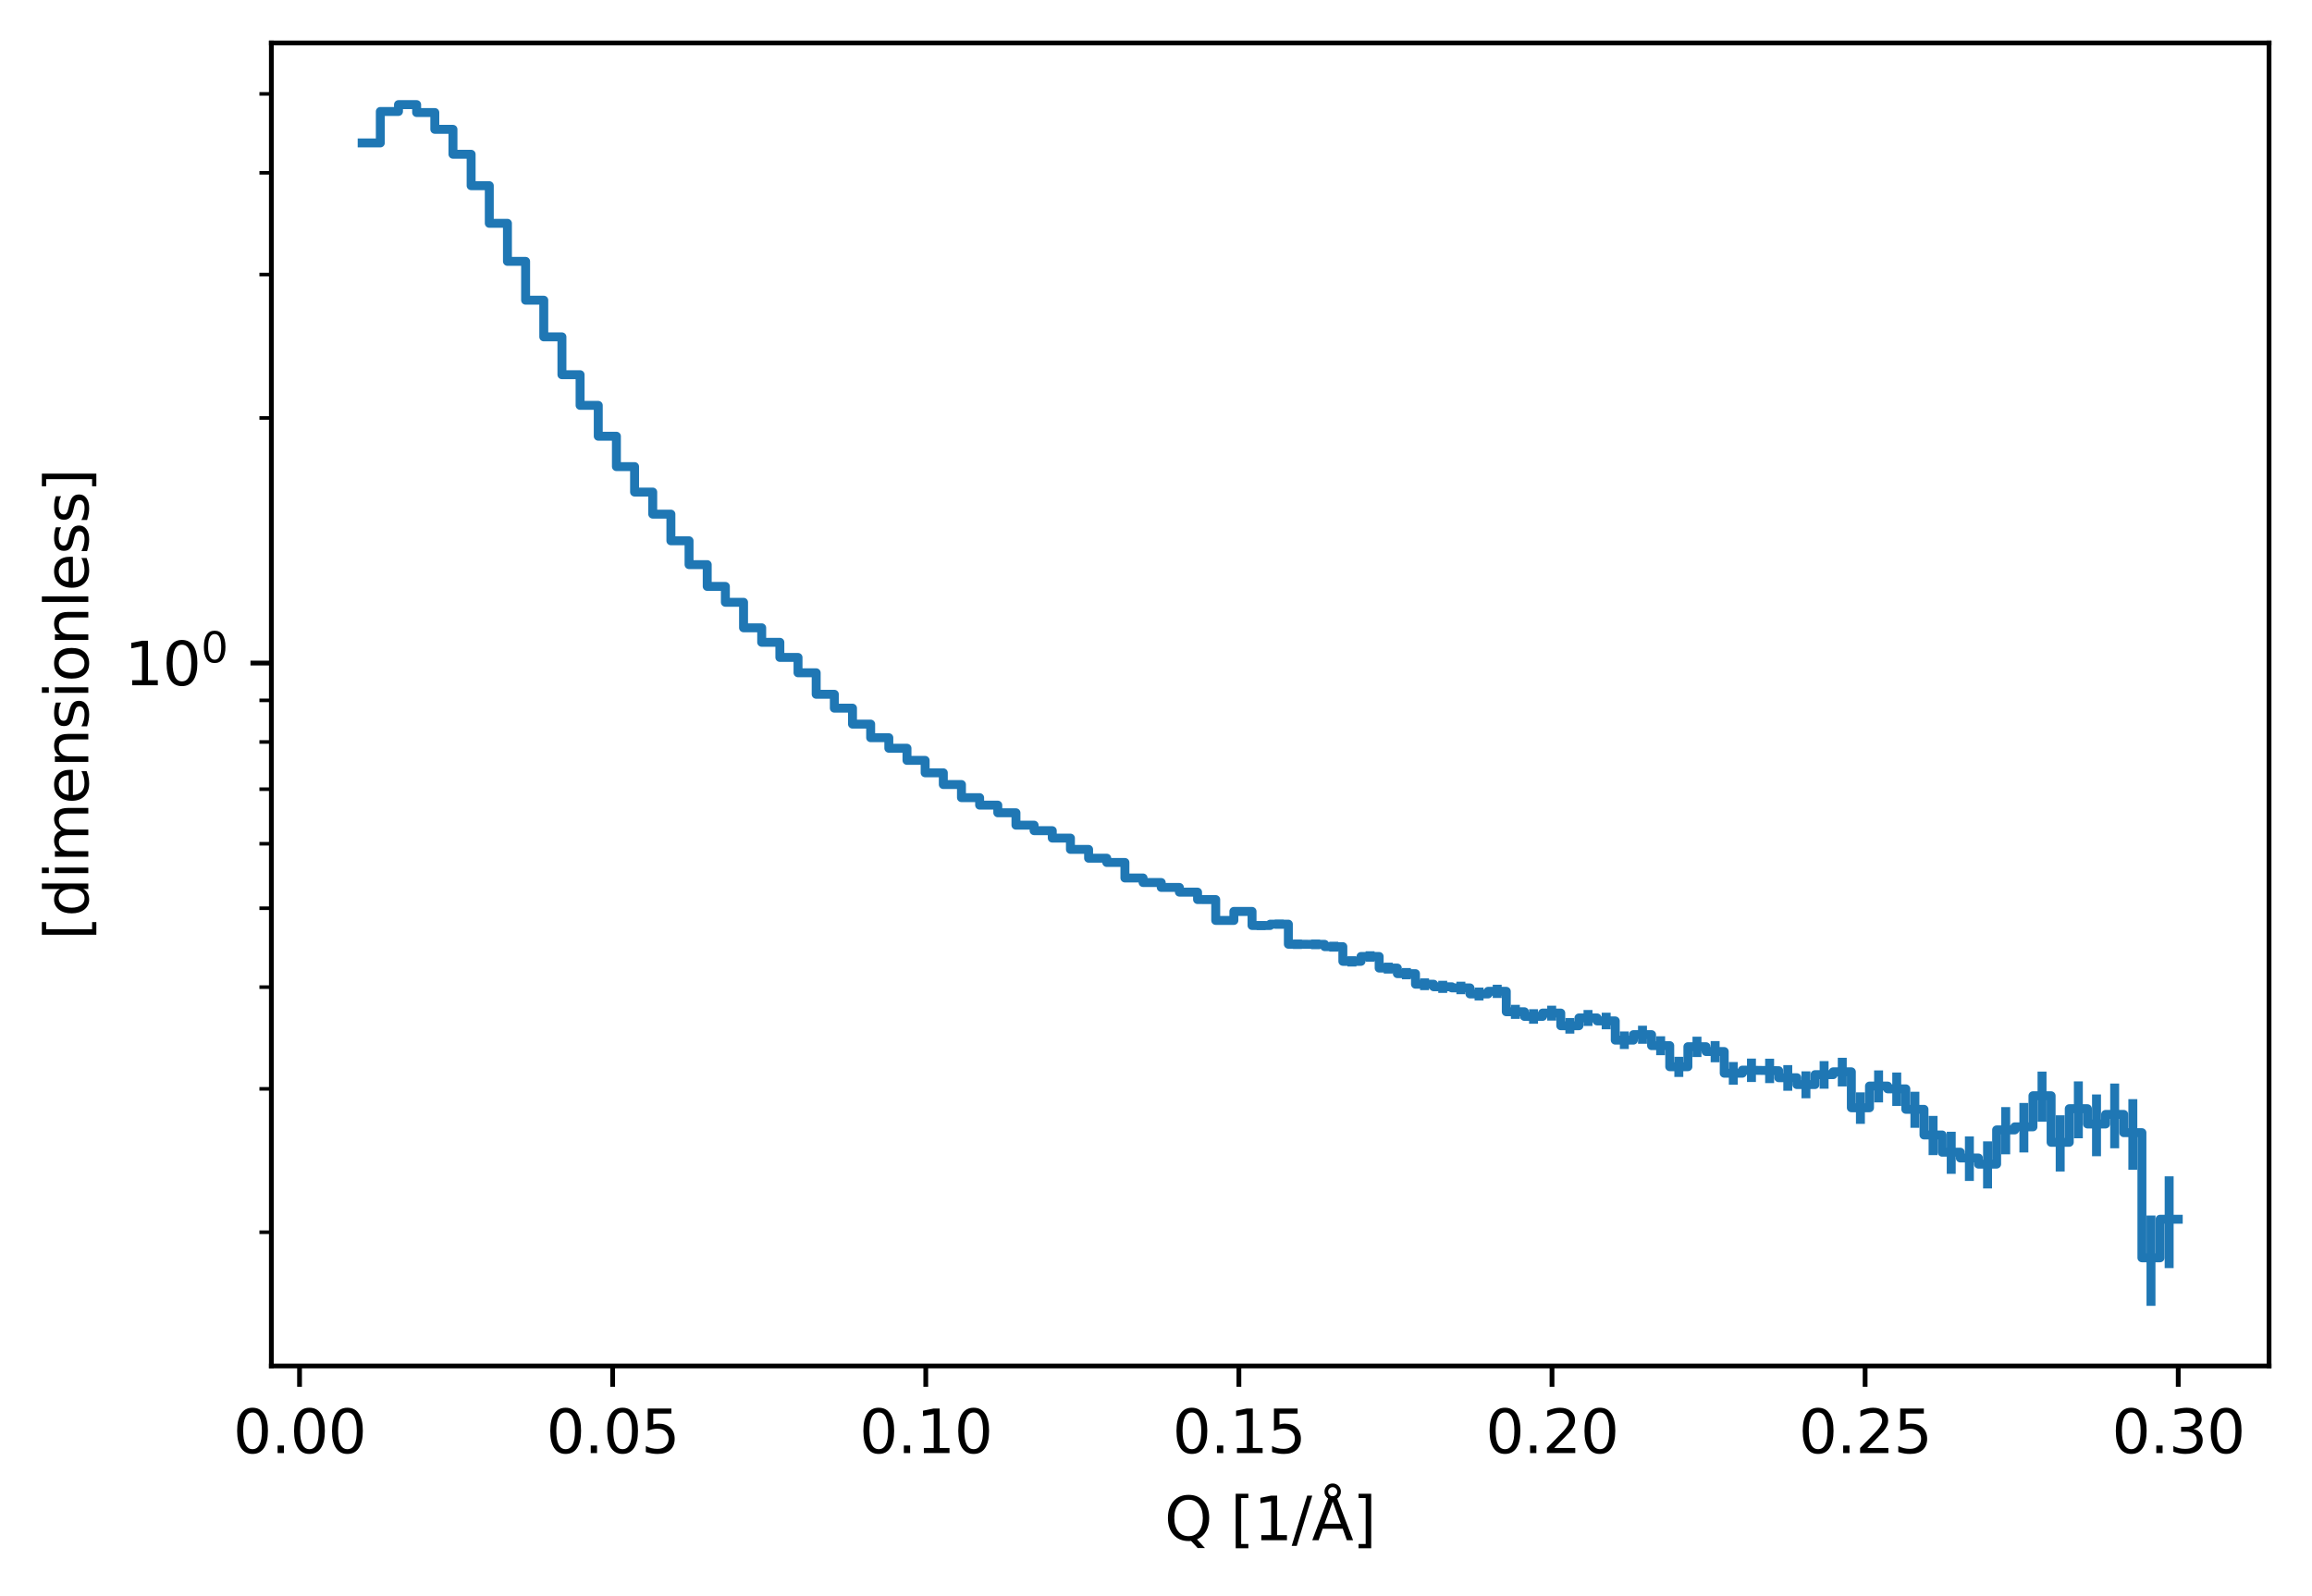 <?xml version="1.0" encoding="utf-8" standalone="no"?>
<!DOCTYPE svg PUBLIC "-//W3C//DTD SVG 1.1//EN"
  "http://www.w3.org/Graphics/SVG/1.1/DTD/svg11.dtd">
<svg xmlns:xlink="http://www.w3.org/1999/xlink" width="387.478pt" height="267.44pt" viewBox="0 0 387.478 267.44" xmlns="http://www.w3.org/2000/svg" version="1.1">
 <defs>
  <style type="text/css">*{stroke-linejoin: round; stroke-linecap: butt}</style>
 </defs>
 <g id="figure_1">
  <g id="patch_1">
   <path d="M 0 267.44 
L 387.478 267.44 
L 387.478 0 
L 0 0 
z
" style="fill: #ffffff"/>
  </g>
  <g id="axes_1">
   <g id="patch_2">
    <path d="M 45.478 228.96 
L 380.278 228.96 
L 380.278 7.2 
L 45.478 7.2 
z
" style="fill: #ffffff"/>
   </g>
   <g id="matplotlib.axis_1">
    <g id="xtick_1">
     <g id="line2d_1">
      <defs>
       <path id="m471ec7ce10" d="M 0 0 
L 0 3.5 
" style="stroke: #000000; stroke-width: 0.8"/>
      </defs>
      <g>
       <use xlink:href="#m471ec7ce10" x="50.201" y="228.96" style="stroke: #000000; stroke-width: 0.8"/>
      </g>
     </g>
     <g id="text_1">
      <!-- 0.00 -->
      <g transform="translate(39.068 243.558) scale(0.1 -0.1)">
       <defs>
        <path id="DejaVuSans-30" d="M 2034 4250 
Q 1547 4250 1301 3770 
Q 1056 3291 1056 2328 
Q 1056 1369 1301 889 
Q 1547 409 2034 409 
Q 2525 409 2770 889 
Q 3016 1369 3016 2328 
Q 3016 3291 2770 3770 
Q 2525 4250 2034 4250 
z
M 2034 4750 
Q 2819 4750 3233 4129 
Q 3647 3509 3647 2328 
Q 3647 1150 3233 529 
Q 2819 -91 2034 -91 
Q 1250 -91 836 529 
Q 422 1150 422 2328 
Q 422 3509 836 4129 
Q 1250 4750 2034 4750 
z
" transform="scale(0.016)"/>
        <path id="DejaVuSans-2e" d="M 684 794 
L 1344 794 
L 1344 0 
L 684 0 
L 684 794 
z
" transform="scale(0.016)"/>
       </defs>
       <use xlink:href="#DejaVuSans-30"/>
       <use xlink:href="#DejaVuSans-2e" x="63.623"/>
       <use xlink:href="#DejaVuSans-30" x="95.41"/>
       <use xlink:href="#DejaVuSans-30" x="159.033"/>
      </g>
     </g>
    </g>
    <g id="xtick_2">
     <g id="line2d_2">
      <g>
       <use xlink:href="#m471ec7ce10" x="102.677" y="228.96" style="stroke: #000000; stroke-width: 0.8"/>
      </g>
     </g>
     <g id="text_2">
      <!-- 0.05 -->
      <g transform="translate(91.545 243.558) scale(0.1 -0.1)">
       <defs>
        <path id="DejaVuSans-35" d="M 691 4666 
L 3169 4666 
L 3169 4134 
L 1269 4134 
L 1269 2991 
Q 1406 3038 1543 3061 
Q 1681 3084 1819 3084 
Q 2600 3084 3056 2656 
Q 3513 2228 3513 1497 
Q 3513 744 3044 326 
Q 2575 -91 1722 -91 
Q 1428 -91 1123 -41 
Q 819 9 494 109 
L 494 744 
Q 775 591 1075 516 
Q 1375 441 1709 441 
Q 2250 441 2565 725 
Q 2881 1009 2881 1497 
Q 2881 1984 2565 2268 
Q 2250 2553 1709 2553 
Q 1456 2553 1204 2497 
Q 953 2441 691 2322 
L 691 4666 
z
" transform="scale(0.016)"/>
       </defs>
       <use xlink:href="#DejaVuSans-30"/>
       <use xlink:href="#DejaVuSans-2e" x="63.623"/>
       <use xlink:href="#DejaVuSans-30" x="95.41"/>
       <use xlink:href="#DejaVuSans-35" x="159.033"/>
      </g>
     </g>
    </g>
    <g id="xtick_3">
     <g id="line2d_3">
      <g>
       <use xlink:href="#m471ec7ce10" x="155.154" y="228.96" style="stroke: #000000; stroke-width: 0.8"/>
      </g>
     </g>
     <g id="text_3">
      <!-- 0.10 -->
      <g transform="translate(144.021 243.558) scale(0.1 -0.1)">
       <defs>
        <path id="DejaVuSans-31" d="M 794 531 
L 1825 531 
L 1825 4091 
L 703 3866 
L 703 4441 
L 1819 4666 
L 2450 4666 
L 2450 531 
L 3481 531 
L 3481 0 
L 794 0 
L 794 531 
z
" transform="scale(0.016)"/>
       </defs>
       <use xlink:href="#DejaVuSans-30"/>
       <use xlink:href="#DejaVuSans-2e" x="63.623"/>
       <use xlink:href="#DejaVuSans-31" x="95.41"/>
       <use xlink:href="#DejaVuSans-30" x="159.033"/>
      </g>
     </g>
    </g>
    <g id="xtick_4">
     <g id="line2d_4">
      <g>
       <use xlink:href="#m471ec7ce10" x="207.63" y="228.96" style="stroke: #000000; stroke-width: 0.8"/>
      </g>
     </g>
     <g id="text_4">
      <!-- 0.15 -->
      <g transform="translate(196.498 243.558) scale(0.1 -0.1)">
       <use xlink:href="#DejaVuSans-30"/>
       <use xlink:href="#DejaVuSans-2e" x="63.623"/>
       <use xlink:href="#DejaVuSans-31" x="95.41"/>
       <use xlink:href="#DejaVuSans-35" x="159.033"/>
      </g>
     </g>
    </g>
    <g id="xtick_5">
     <g id="line2d_5">
      <g>
       <use xlink:href="#m471ec7ce10" x="260.107" y="228.96" style="stroke: #000000; stroke-width: 0.8"/>
      </g>
     </g>
     <g id="text_5">
      <!-- 0.20 -->
      <g transform="translate(248.974 243.558) scale(0.1 -0.1)">
       <defs>
        <path id="DejaVuSans-32" d="M 1228 531 
L 3431 531 
L 3431 0 
L 469 0 
L 469 531 
Q 828 903 1448 1529 
Q 2069 2156 2228 2338 
Q 2531 2678 2651 2914 
Q 2772 3150 2772 3378 
Q 2772 3750 2511 3984 
Q 2250 4219 1831 4219 
Q 1534 4219 1204 4116 
Q 875 4013 500 3803 
L 500 4441 
Q 881 4594 1212 4672 
Q 1544 4750 1819 4750 
Q 2544 4750 2975 4387 
Q 3406 4025 3406 3419 
Q 3406 3131 3298 2873 
Q 3191 2616 2906 2266 
Q 2828 2175 2409 1742 
Q 1991 1309 1228 531 
z
" transform="scale(0.016)"/>
       </defs>
       <use xlink:href="#DejaVuSans-30"/>
       <use xlink:href="#DejaVuSans-2e" x="63.623"/>
       <use xlink:href="#DejaVuSans-32" x="95.41"/>
       <use xlink:href="#DejaVuSans-30" x="159.033"/>
      </g>
     </g>
    </g>
    <g id="xtick_6">
     <g id="line2d_6">
      <g>
       <use xlink:href="#m471ec7ce10" x="312.583" y="228.96" style="stroke: #000000; stroke-width: 0.8"/>
      </g>
     </g>
     <g id="text_6">
      <!-- 0.25 -->
      <g transform="translate(301.451 243.558) scale(0.1 -0.1)">
       <use xlink:href="#DejaVuSans-30"/>
       <use xlink:href="#DejaVuSans-2e" x="63.623"/>
       <use xlink:href="#DejaVuSans-32" x="95.41"/>
       <use xlink:href="#DejaVuSans-35" x="159.033"/>
      </g>
     </g>
    </g>
    <g id="xtick_7">
     <g id="line2d_7">
      <g>
       <use xlink:href="#m471ec7ce10" x="365.06" y="228.96" style="stroke: #000000; stroke-width: 0.8"/>
      </g>
     </g>
     <g id="text_7">
      <!-- 0.30 -->
      <g transform="translate(353.927 243.558) scale(0.1 -0.1)">
       <defs>
        <path id="DejaVuSans-33" d="M 2597 2516 
Q 3050 2419 3304 2112 
Q 3559 1806 3559 1356 
Q 3559 666 3084 287 
Q 2609 -91 1734 -91 
Q 1441 -91 1130 -33 
Q 819 25 488 141 
L 488 750 
Q 750 597 1062 519 
Q 1375 441 1716 441 
Q 2309 441 2620 675 
Q 2931 909 2931 1356 
Q 2931 1769 2642 2001 
Q 2353 2234 1838 2234 
L 1294 2234 
L 1294 2753 
L 1863 2753 
Q 2328 2753 2575 2939 
Q 2822 3125 2822 3475 
Q 2822 3834 2567 4026 
Q 2313 4219 1838 4219 
Q 1578 4219 1281 4162 
Q 984 4106 628 3988 
L 628 4550 
Q 988 4650 1302 4700 
Q 1616 4750 1894 4750 
Q 2613 4750 3031 4423 
Q 3450 4097 3450 3541 
Q 3450 3153 3228 2886 
Q 3006 2619 2597 2516 
z
" transform="scale(0.016)"/>
       </defs>
       <use xlink:href="#DejaVuSans-30"/>
       <use xlink:href="#DejaVuSans-2e" x="63.623"/>
       <use xlink:href="#DejaVuSans-33" x="95.41"/>
       <use xlink:href="#DejaVuSans-30" x="159.033"/>
      </g>
     </g>
    </g>
    <g id="text_8">
     <!-- Q [1/Å] -->
     <g transform="translate(195.166 258.16) scale(0.1 -0.1)">
      <defs>
       <path id="DejaVuSans-51" d="M 2522 4238 
Q 1834 4238 1429 3725 
Q 1025 3213 1025 2328 
Q 1025 1447 1429 934 
Q 1834 422 2522 422 
Q 3209 422 3611 934 
Q 4013 1447 4013 2328 
Q 4013 3213 3611 3725 
Q 3209 4238 2522 4238 
z
M 3406 84 
L 4238 -825 
L 3475 -825 
L 2784 -78 
Q 2681 -84 2626 -87 
Q 2572 -91 2522 -91 
Q 1538 -91 948 567 
Q 359 1225 359 2328 
Q 359 3434 948 4092 
Q 1538 4750 2522 4750 
Q 3503 4750 4090 4092 
Q 4678 3434 4678 2328 
Q 4678 1516 4351 937 
Q 4025 359 3406 84 
z
" transform="scale(0.016)"/>
       <path id="DejaVuSans-20" transform="scale(0.016)"/>
       <path id="DejaVuSans-5b" d="M 550 4863 
L 1875 4863 
L 1875 4416 
L 1125 4416 
L 1125 -397 
L 1875 -397 
L 1875 -844 
L 550 -844 
L 550 4863 
z
" transform="scale(0.016)"/>
       <path id="DejaVuSans-2f" d="M 1625 4666 
L 2156 4666 
L 531 -594 
L 0 -594 
L 1625 4666 
z
" transform="scale(0.016)"/>
       <path id="DejaVuSans-c5" d="M 2663 5081 
Q 2663 5278 2523 5417 
Q 2384 5556 2188 5556 
Q 1988 5556 1852 5420 
Q 1716 5284 1716 5081 
Q 1716 4884 1853 4746 
Q 1991 4609 2188 4609 
Q 2384 4609 2523 4746 
Q 2663 4884 2663 5081 
z
M 2188 4044 
L 1338 1722 
L 3041 1722 
L 2188 4044 
z
M 1716 4366 
Q 1525 4494 1428 4673 
Q 1331 4853 1331 5081 
Q 1331 5441 1579 5691 
Q 1828 5941 2188 5941 
Q 2544 5941 2795 5689 
Q 3047 5438 3047 5081 
Q 3047 4863 2948 4678 
Q 2850 4494 2663 4366 
L 4325 0 
L 3669 0 
L 3244 1197 
L 1141 1197 
L 716 0 
L 50 0 
L 1716 4366 
z
" transform="scale(0.016)"/>
       <path id="DejaVuSans-5d" d="M 1947 4863 
L 1947 -844 
L 622 -844 
L 622 -397 
L 1369 -397 
L 1369 4416 
L 622 4416 
L 622 4863 
L 1947 4863 
z
" transform="scale(0.016)"/>
      </defs>
      <use xlink:href="#DejaVuSans-51"/>
      <use xlink:href="#DejaVuSans-20" x="78.711"/>
      <use xlink:href="#DejaVuSans-5b" x="110.498"/>
      <use xlink:href="#DejaVuSans-31" x="149.512"/>
      <use xlink:href="#DejaVuSans-2f" x="213.135"/>
      <use xlink:href="#DejaVuSans-c5" x="246.826"/>
      <use xlink:href="#DejaVuSans-5d" x="315.234"/>
     </g>
    </g>
   </g>
   <g id="matplotlib.axis_2">
    <g id="ytick_1">
     <g id="line2d_8">
      <defs>
       <path id="me69c967169" d="M 0 0 
L -3.5 0 
" style="stroke: #000000; stroke-width: 0.8"/>
      </defs>
      <g>
       <use xlink:href="#me69c967169" x="45.478" y="111.141" style="stroke: #000000; stroke-width: 0.8"/>
      </g>
     </g>
     <g id="text_9">
      <!-- $\mathdefault{10^{0}}$ -->
      <g transform="translate(20.878 114.94) scale(0.1 -0.1)">
       <use xlink:href="#DejaVuSans-31" transform="translate(0 0.766)"/>
       <use xlink:href="#DejaVuSans-30" transform="translate(63.623 0.766)"/>
       <use xlink:href="#DejaVuSans-30" transform="translate(128.203 39.047) scale(0.7)"/>
      </g>
     </g>
    </g>
    <g id="ytick_2">
     <g id="line2d_9">
      <defs>
       <path id="m7d5a1855bc" d="M 0 0 
L -2 0 
" style="stroke: #000000; stroke-width: 0.6"/>
      </defs>
      <g>
       <use xlink:href="#m7d5a1855bc" x="45.478" y="206.544" style="stroke: #000000; stroke-width: 0.6"/>
      </g>
     </g>
    </g>
    <g id="ytick_3">
     <g id="line2d_10">
      <g>
       <use xlink:href="#m7d5a1855bc" x="45.478" y="182.509" style="stroke: #000000; stroke-width: 0.6"/>
      </g>
     </g>
    </g>
    <g id="ytick_4">
     <g id="line2d_11">
      <g>
       <use xlink:href="#m7d5a1855bc" x="45.478" y="165.456" style="stroke: #000000; stroke-width: 0.6"/>
      </g>
     </g>
    </g>
    <g id="ytick_5">
     <g id="line2d_12">
      <g>
       <use xlink:href="#m7d5a1855bc" x="45.478" y="152.229" style="stroke: #000000; stroke-width: 0.6"/>
      </g>
     </g>
    </g>
    <g id="ytick_6">
     <g id="line2d_13">
      <g>
       <use xlink:href="#m7d5a1855bc" x="45.478" y="141.421" style="stroke: #000000; stroke-width: 0.6"/>
      </g>
     </g>
    </g>
    <g id="ytick_7">
     <g id="line2d_14">
      <g>
       <use xlink:href="#m7d5a1855bc" x="45.478" y="132.284" style="stroke: #000000; stroke-width: 0.6"/>
      </g>
     </g>
    </g>
    <g id="ytick_8">
     <g id="line2d_15">
      <g>
       <use xlink:href="#m7d5a1855bc" x="45.478" y="124.368" style="stroke: #000000; stroke-width: 0.6"/>
      </g>
     </g>
    </g>
    <g id="ytick_9">
     <g id="line2d_16">
      <g>
       <use xlink:href="#m7d5a1855bc" x="45.478" y="117.386" style="stroke: #000000; stroke-width: 0.6"/>
      </g>
     </g>
    </g>
    <g id="ytick_10">
     <g id="line2d_17">
      <g>
       <use xlink:href="#m7d5a1855bc" x="45.478" y="70.053" style="stroke: #000000; stroke-width: 0.6"/>
      </g>
     </g>
    </g>
    <g id="ytick_11">
     <g id="line2d_18">
      <g>
       <use xlink:href="#m7d5a1855bc" x="45.478" y="46.017" style="stroke: #000000; stroke-width: 0.6"/>
      </g>
     </g>
    </g>
    <g id="ytick_12">
     <g id="line2d_19">
      <g>
       <use xlink:href="#m7d5a1855bc" x="45.478" y="28.964" style="stroke: #000000; stroke-width: 0.6"/>
      </g>
     </g>
    </g>
    <g id="ytick_13">
     <g id="line2d_20">
      <g>
       <use xlink:href="#m7d5a1855bc" x="45.478" y="15.737" style="stroke: #000000; stroke-width: 0.6"/>
      </g>
     </g>
    </g>
    <g id="text_10">
     <!-- [dimensionless] -->
     <g transform="translate(14.798 157.557) rotate(-90) scale(0.1 -0.1)">
      <defs>
       <path id="DejaVuSans-64" d="M 2906 2969 
L 2906 4863 
L 3481 4863 
L 3481 0 
L 2906 0 
L 2906 525 
Q 2725 213 2448 61 
Q 2172 -91 1784 -91 
Q 1150 -91 751 415 
Q 353 922 353 1747 
Q 353 2572 751 3078 
Q 1150 3584 1784 3584 
Q 2172 3584 2448 3432 
Q 2725 3281 2906 2969 
z
M 947 1747 
Q 947 1113 1208 752 
Q 1469 391 1925 391 
Q 2381 391 2643 752 
Q 2906 1113 2906 1747 
Q 2906 2381 2643 2742 
Q 2381 3103 1925 3103 
Q 1469 3103 1208 2742 
Q 947 2381 947 1747 
z
" transform="scale(0.016)"/>
       <path id="DejaVuSans-69" d="M 603 3500 
L 1178 3500 
L 1178 0 
L 603 0 
L 603 3500 
z
M 603 4863 
L 1178 4863 
L 1178 4134 
L 603 4134 
L 603 4863 
z
" transform="scale(0.016)"/>
       <path id="DejaVuSans-6d" d="M 3328 2828 
Q 3544 3216 3844 3400 
Q 4144 3584 4550 3584 
Q 5097 3584 5394 3201 
Q 5691 2819 5691 2113 
L 5691 0 
L 5113 0 
L 5113 2094 
Q 5113 2597 4934 2840 
Q 4756 3084 4391 3084 
Q 3944 3084 3684 2787 
Q 3425 2491 3425 1978 
L 3425 0 
L 2847 0 
L 2847 2094 
Q 2847 2600 2669 2842 
Q 2491 3084 2119 3084 
Q 1678 3084 1418 2786 
Q 1159 2488 1159 1978 
L 1159 0 
L 581 0 
L 581 3500 
L 1159 3500 
L 1159 2956 
Q 1356 3278 1631 3431 
Q 1906 3584 2284 3584 
Q 2666 3584 2933 3390 
Q 3200 3197 3328 2828 
z
" transform="scale(0.016)"/>
       <path id="DejaVuSans-65" d="M 3597 1894 
L 3597 1613 
L 953 1613 
Q 991 1019 1311 708 
Q 1631 397 2203 397 
Q 2534 397 2845 478 
Q 3156 559 3463 722 
L 3463 178 
Q 3153 47 2828 -22 
Q 2503 -91 2169 -91 
Q 1331 -91 842 396 
Q 353 884 353 1716 
Q 353 2575 817 3079 
Q 1281 3584 2069 3584 
Q 2775 3584 3186 3129 
Q 3597 2675 3597 1894 
z
M 3022 2063 
Q 3016 2534 2758 2815 
Q 2500 3097 2075 3097 
Q 1594 3097 1305 2825 
Q 1016 2553 972 2059 
L 3022 2063 
z
" transform="scale(0.016)"/>
       <path id="DejaVuSans-6e" d="M 3513 2113 
L 3513 0 
L 2938 0 
L 2938 2094 
Q 2938 2591 2744 2837 
Q 2550 3084 2163 3084 
Q 1697 3084 1428 2787 
Q 1159 2491 1159 1978 
L 1159 0 
L 581 0 
L 581 3500 
L 1159 3500 
L 1159 2956 
Q 1366 3272 1645 3428 
Q 1925 3584 2291 3584 
Q 2894 3584 3203 3211 
Q 3513 2838 3513 2113 
z
" transform="scale(0.016)"/>
       <path id="DejaVuSans-73" d="M 2834 3397 
L 2834 2853 
Q 2591 2978 2328 3040 
Q 2066 3103 1784 3103 
Q 1356 3103 1142 2972 
Q 928 2841 928 2578 
Q 928 2378 1081 2264 
Q 1234 2150 1697 2047 
L 1894 2003 
Q 2506 1872 2764 1633 
Q 3022 1394 3022 966 
Q 3022 478 2636 193 
Q 2250 -91 1575 -91 
Q 1294 -91 989 -36 
Q 684 19 347 128 
L 347 722 
Q 666 556 975 473 
Q 1284 391 1588 391 
Q 1994 391 2212 530 
Q 2431 669 2431 922 
Q 2431 1156 2273 1281 
Q 2116 1406 1581 1522 
L 1381 1569 
Q 847 1681 609 1914 
Q 372 2147 372 2553 
Q 372 3047 722 3315 
Q 1072 3584 1716 3584 
Q 2034 3584 2315 3537 
Q 2597 3491 2834 3397 
z
" transform="scale(0.016)"/>
       <path id="DejaVuSans-6f" d="M 1959 3097 
Q 1497 3097 1228 2736 
Q 959 2375 959 1747 
Q 959 1119 1226 758 
Q 1494 397 1959 397 
Q 2419 397 2687 759 
Q 2956 1122 2956 1747 
Q 2956 2369 2687 2733 
Q 2419 3097 1959 3097 
z
M 1959 3584 
Q 2709 3584 3137 3096 
Q 3566 2609 3566 1747 
Q 3566 888 3137 398 
Q 2709 -91 1959 -91 
Q 1206 -91 779 398 
Q 353 888 353 1747 
Q 353 2609 779 3096 
Q 1206 3584 1959 3584 
z
" transform="scale(0.016)"/>
       <path id="DejaVuSans-6c" d="M 603 4863 
L 1178 4863 
L 1178 0 
L 603 0 
L 603 4863 
z
" transform="scale(0.016)"/>
      </defs>
      <use xlink:href="#DejaVuSans-5b"/>
      <use xlink:href="#DejaVuSans-64" x="39.014"/>
      <use xlink:href="#DejaVuSans-69" x="102.49"/>
      <use xlink:href="#DejaVuSans-6d" x="130.273"/>
      <use xlink:href="#DejaVuSans-65" x="227.686"/>
      <use xlink:href="#DejaVuSans-6e" x="289.209"/>
      <use xlink:href="#DejaVuSans-73" x="352.588"/>
      <use xlink:href="#DejaVuSans-69" x="404.688"/>
      <use xlink:href="#DejaVuSans-6f" x="432.471"/>
      <use xlink:href="#DejaVuSans-6e" x="493.652"/>
      <use xlink:href="#DejaVuSans-6c" x="557.031"/>
      <use xlink:href="#DejaVuSans-65" x="584.814"/>
      <use xlink:href="#DejaVuSans-73" x="646.338"/>
      <use xlink:href="#DejaVuSans-73" x="698.438"/>
      <use xlink:href="#DejaVuSans-5d" x="750.537"/>
     </g>
    </g>
   </g>
   <g id="patch_3">
    <path d="M 45.478 228.96 
L 45.478 7.2 
" style="fill: none; stroke: #000000; stroke-width: 0.8; stroke-linejoin: miter; stroke-linecap: square"/>
   </g>
   <g id="patch_4">
    <path d="M 380.278 228.96 
L 380.278 7.2 
" style="fill: none; stroke: #000000; stroke-width: 0.8; stroke-linejoin: miter; stroke-linecap: square"/>
   </g>
   <g id="patch_5">
    <path d="M 45.478 228.96 
L 380.278 228.96 
" style="fill: none; stroke: #000000; stroke-width: 0.8; stroke-linejoin: miter; stroke-linecap: square"/>
   </g>
   <g id="patch_6">
    <path d="M 45.478 7.2 
L 380.278 7.2 
" style="fill: none; stroke: #000000; stroke-width: 0.8; stroke-linejoin: miter; stroke-linecap: square"/>
   </g>
   <g id="line2d_21">
    <path d="M 60.696 23.959 
L 63.74 23.959 
L 63.74 18.683 
L 66.784 18.683 
L 66.784 17.534 
L 69.827 17.534 
L 69.827 18.863 
L 72.871 18.863 
L 72.871 21.679 
L 75.914 21.679 
L 75.914 25.857 
L 78.958 25.857 
L 78.958 31.122 
L 82.002 31.122 
L 82.002 37.431 
L 85.045 37.431 
L 85.045 43.809 
L 88.089 43.809 
L 88.089 50.319 
L 91.133 50.319 
L 91.133 56.466 
L 94.176 56.466 
L 94.176 62.806 
L 97.22 62.806 
L 97.22 67.946 
L 100.264 67.946 
L 100.264 73.118 
L 103.307 73.118 
L 103.307 78.211 
L 106.351 78.211 
L 106.351 82.477 
L 109.394 82.477 
L 109.394 86.177 
L 112.438 86.177 
L 112.438 90.644 
L 115.482 90.644 
L 115.482 94.639 
L 118.525 94.639 
L 118.525 98.292 
L 121.569 98.292 
L 121.569 100.952 
L 124.613 100.952 
L 124.613 105.23 
L 127.656 105.23 
L 127.656 107.66 
L 130.7 107.66 
L 130.7 110.195 
L 133.744 110.195 
L 133.744 112.767 
L 136.787 112.767 
L 136.787 116.372 
L 139.831 116.372 
L 139.831 118.697 
L 142.874 118.697 
L 142.874 121.374 
L 145.918 121.374 
L 145.918 123.651 
L 148.962 123.651 
L 148.962 125.418 
L 152.005 125.418 
L 152.005 127.453 
L 155.049 127.453 
L 155.049 129.533 
L 158.093 129.533 
L 158.093 131.501 
L 161.136 131.501 
L 161.136 133.697 
L 164.18 133.697 
L 164.18 134.953 
L 167.224 134.953 
L 167.224 136.235 
L 170.267 136.235 
L 170.267 138.311 
L 173.311 138.311 
L 173.311 139.234 
L 176.354 139.234 
L 176.354 140.477 
L 179.398 140.477 
L 179.398 142.372 
L 182.442 142.372 
L 182.442 143.849 
L 185.485 143.849 
L 185.485 144.564 
L 188.529 144.564 
L 188.529 147.164 
L 191.573 147.164 
L 191.573 147.924 
L 194.616 147.924 
L 194.616 148.749 
L 197.66 148.749 
L 197.66 149.535 
L 200.704 149.535 
L 200.704 150.782 
L 203.747 150.782 
L 203.747 154.281 
L 206.791 154.281 
L 206.791 152.765 
L 209.834 152.765 
L 209.834 155.129 
L 212.878 155.129 
L 212.878 154.901 
L 215.922 154.901 
L 215.922 158.269 
L 222.009 158.286 
L 222.009 158.674 
L 225.053 158.674 
L 225.053 161.138 
L 228.096 161.138 
L 228.096 160.32 
L 231.14 160.32 
L 231.14 162.262 
L 234.184 162.262 
L 234.184 163.197 
L 237.227 163.197 
L 237.227 164.971 
L 240.271 164.971 
L 240.271 165.4 
L 243.314 165.4 
L 243.314 165.587 
L 246.358 165.587 
L 246.358 166.6 
L 249.402 166.6 
L 249.402 166.159 
L 252.445 166.159 
L 252.445 169.588 
L 255.489 169.588 
L 255.489 170.365 
L 258.533 170.365 
L 258.533 169.804 
L 261.576 169.804 
L 261.576 171.929 
L 264.62 171.929 
L 264.62 170.62 
L 267.664 170.62 
L 267.664 171.121 
L 270.707 171.121 
L 270.707 174.341 
L 273.751 174.341 
L 273.751 173.422 
L 276.794 173.422 
L 276.794 175.263 
L 279.838 175.263 
L 279.838 178.798 
L 282.882 178.798 
L 282.882 175.446 
L 285.925 175.446 
L 285.925 176.252 
L 288.969 176.252 
L 288.969 179.887 
L 292.013 179.887 
L 292.013 179.367 
L 298.1 179.465 
L 298.1 180.641 
L 301.144 180.641 
L 301.144 181.789 
L 304.187 181.789 
L 304.187 180.126 
L 307.231 180.126 
L 307.231 179.654 
L 310.274 179.654 
L 310.274 185.679 
L 313.318 185.679 
L 313.318 182.04 
L 316.362 182.04 
L 316.362 182.509 
L 319.405 182.509 
L 319.405 185.94 
L 322.449 185.94 
L 322.449 190.241 
L 325.493 190.241 
L 325.493 193.127 
L 328.536 193.127 
L 328.536 194.099 
L 331.58 194.099 
L 331.58 195.126 
L 334.624 195.126 
L 334.624 189.389 
L 337.667 189.389 
L 337.667 188.876 
L 340.711 188.876 
L 340.711 183.663 
L 343.754 183.663 
L 343.754 191.467 
L 346.798 191.467 
L 346.798 185.835 
L 349.842 185.835 
L 349.842 188.398 
L 352.885 188.398 
L 352.885 186.793 
L 355.929 186.793 
L 355.929 189.853 
L 358.973 189.853 
L 358.973 210.829 
L 362.016 210.829 
L 362.016 204.365 
L 365.06 204.365 
L 365.06 204.365 
" clip-path="url(#p92e62f57ba)" style="fill: none; stroke: #1f77b4; stroke-width: 1.5; stroke-linecap: square"/>
   </g>
   <g id="LineCollection_1">
    <path d="M 62.218 24.348 
L 62.218 23.573 
" clip-path="url(#p92e62f57ba)" style="fill: none; stroke: #1f77b4; stroke-width: 1.5"/>
    <path d="M 65.262 18.98 
L 65.262 18.387 
" clip-path="url(#p92e62f57ba)" style="fill: none; stroke: #1f77b4; stroke-width: 1.5"/>
    <path d="M 68.305 17.789 
L 68.305 17.28 
" clip-path="url(#p92e62f57ba)" style="fill: none; stroke: #1f77b4; stroke-width: 1.5"/>
    <path d="M 71.349 19.095 
L 71.349 18.633 
" clip-path="url(#p92e62f57ba)" style="fill: none; stroke: #1f77b4; stroke-width: 1.5"/>
    <path d="M 74.393 21.897 
L 74.393 21.461 
" clip-path="url(#p92e62f57ba)" style="fill: none; stroke: #1f77b4; stroke-width: 1.5"/>
    <path d="M 77.436 26.068 
L 77.436 25.646 
" clip-path="url(#p92e62f57ba)" style="fill: none; stroke: #1f77b4; stroke-width: 1.5"/>
    <path d="M 80.48 31.331 
L 80.48 30.915 
" clip-path="url(#p92e62f57ba)" style="fill: none; stroke: #1f77b4; stroke-width: 1.5"/>
    <path d="M 83.524 37.64 
L 83.524 37.222 
" clip-path="url(#p92e62f57ba)" style="fill: none; stroke: #1f77b4; stroke-width: 1.5"/>
    <path d="M 86.567 44.021 
L 86.567 43.599 
" clip-path="url(#p92e62f57ba)" style="fill: none; stroke: #1f77b4; stroke-width: 1.5"/>
    <path d="M 89.611 50.533 
L 89.611 50.105 
" clip-path="url(#p92e62f57ba)" style="fill: none; stroke: #1f77b4; stroke-width: 1.5"/>
    <path d="M 92.654 56.685 
L 92.654 56.248 
" clip-path="url(#p92e62f57ba)" style="fill: none; stroke: #1f77b4; stroke-width: 1.5"/>
    <path d="M 95.698 63.031 
L 95.698 62.582 
" clip-path="url(#p92e62f57ba)" style="fill: none; stroke: #1f77b4; stroke-width: 1.5"/>
    <path d="M 98.742 68.175 
L 98.742 67.717 
" clip-path="url(#p92e62f57ba)" style="fill: none; stroke: #1f77b4; stroke-width: 1.5"/>
    <path d="M 101.785 73.354 
L 101.785 72.883 
" clip-path="url(#p92e62f57ba)" style="fill: none; stroke: #1f77b4; stroke-width: 1.5"/>
    <path d="M 104.829 78.455 
L 104.829 77.969 
" clip-path="url(#p92e62f57ba)" style="fill: none; stroke: #1f77b4; stroke-width: 1.5"/>
    <path d="M 107.873 82.728 
L 107.873 82.228 
" clip-path="url(#p92e62f57ba)" style="fill: none; stroke: #1f77b4; stroke-width: 1.5"/>
    <path d="M 110.916 86.434 
L 110.916 85.922 
" clip-path="url(#p92e62f57ba)" style="fill: none; stroke: #1f77b4; stroke-width: 1.5"/>
    <path d="M 113.96 90.91 
L 113.96 90.379 
" clip-path="url(#p92e62f57ba)" style="fill: none; stroke: #1f77b4; stroke-width: 1.5"/>
    <path d="M 117.004 94.914 
L 117.004 94.365 
" clip-path="url(#p92e62f57ba)" style="fill: none; stroke: #1f77b4; stroke-width: 1.5"/>
    <path d="M 120.047 98.576 
L 120.047 98.009 
" clip-path="url(#p92e62f57ba)" style="fill: none; stroke: #1f77b4; stroke-width: 1.5"/>
    <path d="M 123.091 101.243 
L 123.091 100.662 
" clip-path="url(#p92e62f57ba)" style="fill: none; stroke: #1f77b4; stroke-width: 1.5"/>
    <path d="M 126.134 105.534 
L 126.134 104.928 
" clip-path="url(#p92e62f57ba)" style="fill: none; stroke: #1f77b4; stroke-width: 1.5"/>
    <path d="M 129.178 107.971 
L 129.178 107.349 
" clip-path="url(#p92e62f57ba)" style="fill: none; stroke: #1f77b4; stroke-width: 1.5"/>
    <path d="M 132.222 110.516 
L 132.222 109.876 
" clip-path="url(#p92e62f57ba)" style="fill: none; stroke: #1f77b4; stroke-width: 1.5"/>
    <path d="M 135.265 113.098 
L 135.265 112.439 
" clip-path="url(#p92e62f57ba)" style="fill: none; stroke: #1f77b4; stroke-width: 1.5"/>
    <path d="M 138.309 116.716 
L 138.309 116.03 
" clip-path="url(#p92e62f57ba)" style="fill: none; stroke: #1f77b4; stroke-width: 1.5"/>
    <path d="M 141.353 119.052 
L 141.353 118.345 
" clip-path="url(#p92e62f57ba)" style="fill: none; stroke: #1f77b4; stroke-width: 1.5"/>
    <path d="M 144.396 121.741 
L 144.396 121.01 
" clip-path="url(#p92e62f57ba)" style="fill: none; stroke: #1f77b4; stroke-width: 1.5"/>
    <path d="M 147.44 124.03 
L 147.44 123.275 
" clip-path="url(#p92e62f57ba)" style="fill: none; stroke: #1f77b4; stroke-width: 1.5"/>
    <path d="M 150.484 125.808 
L 150.484 125.031 
" clip-path="url(#p92e62f57ba)" style="fill: none; stroke: #1f77b4; stroke-width: 1.5"/>
    <path d="M 153.527 127.855 
L 153.527 127.054 
" clip-path="url(#p92e62f57ba)" style="fill: none; stroke: #1f77b4; stroke-width: 1.5"/>
    <path d="M 156.571 129.948 
L 156.571 129.12 
" clip-path="url(#p92e62f57ba)" style="fill: none; stroke: #1f77b4; stroke-width: 1.5"/>
    <path d="M 159.614 131.93 
L 159.614 131.075 
" clip-path="url(#p92e62f57ba)" style="fill: none; stroke: #1f77b4; stroke-width: 1.5"/>
    <path d="M 162.658 134.142 
L 162.658 133.256 
" clip-path="url(#p92e62f57ba)" style="fill: none; stroke: #1f77b4; stroke-width: 1.5"/>
    <path d="M 165.702 135.41 
L 165.702 134.499 
" clip-path="url(#p92e62f57ba)" style="fill: none; stroke: #1f77b4; stroke-width: 1.5"/>
    <path d="M 168.745 136.706 
L 168.745 135.769 
" clip-path="url(#p92e62f57ba)" style="fill: none; stroke: #1f77b4; stroke-width: 1.5"/>
    <path d="M 171.789 138.798 
L 171.789 137.827 
" clip-path="url(#p92e62f57ba)" style="fill: none; stroke: #1f77b4; stroke-width: 1.5"/>
    <path d="M 174.833 139.735 
L 174.833 138.738 
" clip-path="url(#p92e62f57ba)" style="fill: none; stroke: #1f77b4; stroke-width: 1.5"/>
    <path d="M 177.876 140.992 
L 177.876 139.966 
" clip-path="url(#p92e62f57ba)" style="fill: none; stroke: #1f77b4; stroke-width: 1.5"/>
    <path d="M 180.92 142.907 
L 180.92 141.843 
" clip-path="url(#p92e62f57ba)" style="fill: none; stroke: #1f77b4; stroke-width: 1.5"/>
    <path d="M 183.964 144.401 
L 183.964 143.302 
" clip-path="url(#p92e62f57ba)" style="fill: none; stroke: #1f77b4; stroke-width: 1.5"/>
    <path d="M 187.007 145.13 
L 187.007 144.003 
" clip-path="url(#p92e62f57ba)" style="fill: none; stroke: #1f77b4; stroke-width: 1.5"/>
    <path d="M 190.051 147.755 
L 190.051 146.579 
" clip-path="url(#p92e62f57ba)" style="fill: none; stroke: #1f77b4; stroke-width: 1.5"/>
    <path d="M 193.094 148.532 
L 193.094 147.323 
" clip-path="url(#p92e62f57ba)" style="fill: none; stroke: #1f77b4; stroke-width: 1.5"/>
    <path d="M 196.138 149.374 
L 196.138 148.131 
" clip-path="url(#p92e62f57ba)" style="fill: none; stroke: #1f77b4; stroke-width: 1.5"/>
    <path d="M 199.182 150.177 
L 199.182 148.899 
" clip-path="url(#p92e62f57ba)" style="fill: none; stroke: #1f77b4; stroke-width: 1.5"/>
    <path d="M 202.225 151.445 
L 202.225 150.126 
" clip-path="url(#p92e62f57ba)" style="fill: none; stroke: #1f77b4; stroke-width: 1.5"/>
    <path d="M 205.269 154.98 
L 205.269 153.59 
" clip-path="url(#p92e62f57ba)" style="fill: none; stroke: #1f77b4; stroke-width: 1.5"/>
    <path d="M 208.313 153.47 
L 208.313 152.068 
" clip-path="url(#p92e62f57ba)" style="fill: none; stroke: #1f77b4; stroke-width: 1.5"/>
    <path d="M 211.356 155.865 
L 211.356 154.403 
" clip-path="url(#p92e62f57ba)" style="fill: none; stroke: #1f77b4; stroke-width: 1.5"/>
    <path d="M 214.4 155.652 
L 214.4 154.159 
" clip-path="url(#p92e62f57ba)" style="fill: none; stroke: #1f77b4; stroke-width: 1.5"/>
    <path d="M 217.444 159.061 
L 217.444 157.489 
" clip-path="url(#p92e62f57ba)" style="fill: none; stroke: #1f77b4; stroke-width: 1.5"/>
    <path d="M 220.487 159.096 
L 220.487 157.487 
" clip-path="url(#p92e62f57ba)" style="fill: none; stroke: #1f77b4; stroke-width: 1.5"/>
    <path d="M 223.531 159.506 
L 223.531 157.854 
" clip-path="url(#p92e62f57ba)" style="fill: none; stroke: #1f77b4; stroke-width: 1.5"/>
    <path d="M 226.574 162.008 
L 226.574 160.28 
" clip-path="url(#p92e62f57ba)" style="fill: none; stroke: #1f77b4; stroke-width: 1.5"/>
    <path d="M 229.618 161.206 
L 229.618 159.447 
" clip-path="url(#p92e62f57ba)" style="fill: none; stroke: #1f77b4; stroke-width: 1.5"/>
    <path d="M 232.662 163.186 
L 232.662 161.353 
" clip-path="url(#p92e62f57ba)" style="fill: none; stroke: #1f77b4; stroke-width: 1.5"/>
    <path d="M 235.705 164.151 
L 235.705 162.258 
" clip-path="url(#p92e62f57ba)" style="fill: none; stroke: #1f77b4; stroke-width: 1.5"/>
    <path d="M 238.749 165.966 
L 238.749 163.993 
" clip-path="url(#p92e62f57ba)" style="fill: none; stroke: #1f77b4; stroke-width: 1.5"/>
    <path d="M 241.793 166.425 
L 241.793 164.392 
" clip-path="url(#p92e62f57ba)" style="fill: none; stroke: #1f77b4; stroke-width: 1.5"/>
    <path d="M 244.836 166.642 
L 244.836 164.55 
" clip-path="url(#p92e62f57ba)" style="fill: none; stroke: #1f77b4; stroke-width: 1.5"/>
    <path d="M 247.88 167.694 
L 247.88 165.526 
" clip-path="url(#p92e62f57ba)" style="fill: none; stroke: #1f77b4; stroke-width: 1.5"/>
    <path d="M 250.924 167.279 
L 250.924 165.06 
" clip-path="url(#p92e62f57ba)" style="fill: none; stroke: #1f77b4; stroke-width: 1.5"/>
    <path d="M 253.967 170.776 
L 253.967 168.424 
" clip-path="url(#p92e62f57ba)" style="fill: none; stroke: #1f77b4; stroke-width: 1.5"/>
    <path d="M 257.011 171.596 
L 257.011 169.159 
" clip-path="url(#p92e62f57ba)" style="fill: none; stroke: #1f77b4; stroke-width: 1.5"/>
    <path d="M 260.054 171.066 
L 260.054 168.567 
" clip-path="url(#p92e62f57ba)" style="fill: none; stroke: #1f77b4; stroke-width: 1.5"/>
    <path d="M 263.098 173.254 
L 263.098 170.632 
" clip-path="url(#p92e62f57ba)" style="fill: none; stroke: #1f77b4; stroke-width: 1.5"/>
    <path d="M 266.142 171.973 
L 266.142 169.296 
" clip-path="url(#p92e62f57ba)" style="fill: none; stroke: #1f77b4; stroke-width: 1.5"/>
    <path d="M 269.185 172.526 
L 269.185 169.749 
" clip-path="url(#p92e62f57ba)" style="fill: none; stroke: #1f77b4; stroke-width: 1.5"/>
    <path d="M 272.229 175.829 
L 272.229 172.889 
" clip-path="url(#p92e62f57ba)" style="fill: none; stroke: #1f77b4; stroke-width: 1.5"/>
    <path d="M 275.273 174.952 
L 275.273 171.931 
" clip-path="url(#p92e62f57ba)" style="fill: none; stroke: #1f77b4; stroke-width: 1.5"/>
    <path d="M 278.316 176.87 
L 278.316 173.698 
" clip-path="url(#p92e62f57ba)" style="fill: none; stroke: #1f77b4; stroke-width: 1.5"/>
    <path d="M 281.36 180.513 
L 281.36 177.131 
" clip-path="url(#p92e62f57ba)" style="fill: none; stroke: #1f77b4; stroke-width: 1.5"/>
    <path d="M 284.404 177.173 
L 284.404 173.768 
" clip-path="url(#p92e62f57ba)" style="fill: none; stroke: #1f77b4; stroke-width: 1.5"/>
    <path d="M 287.447 178.056 
L 287.447 174.501 
" clip-path="url(#p92e62f57ba)" style="fill: none; stroke: #1f77b4; stroke-width: 1.5"/>
    <path d="M 290.491 181.82 
L 290.491 178.015 
" clip-path="url(#p92e62f57ba)" style="fill: none; stroke: #1f77b4; stroke-width: 1.5"/>
    <path d="M 293.534 181.365 
L 293.534 177.433 
" clip-path="url(#p92e62f57ba)" style="fill: none; stroke: #1f77b4; stroke-width: 1.5"/>
    <path d="M 296.578 181.543 
L 296.578 177.458 
" clip-path="url(#p92e62f57ba)" style="fill: none; stroke: #1f77b4; stroke-width: 1.5"/>
    <path d="M 299.622 182.827 
L 299.622 178.533 
" clip-path="url(#p92e62f57ba)" style="fill: none; stroke: #1f77b4; stroke-width: 1.5"/>
    <path d="M 302.665 184.087 
L 302.665 179.578 
" clip-path="url(#p92e62f57ba)" style="fill: none; stroke: #1f77b4; stroke-width: 1.5"/>
    <path d="M 305.709 182.487 
L 305.709 177.856 
" clip-path="url(#p92e62f57ba)" style="fill: none; stroke: #1f77b4; stroke-width: 1.5"/>
    <path d="M 308.753 182.104 
L 308.753 177.301 
" clip-path="url(#p92e62f57ba)" style="fill: none; stroke: #1f77b4; stroke-width: 1.5"/>
    <path d="M 311.796 188.38 
L 311.796 183.096 
" clip-path="url(#p92e62f57ba)" style="fill: none; stroke: #1f77b4; stroke-width: 1.5"/>
    <path d="M 314.84 184.777 
L 314.84 179.423 
" clip-path="url(#p92e62f57ba)" style="fill: none; stroke: #1f77b4; stroke-width: 1.5"/>
    <path d="M 317.884 185.381 
L 317.884 179.769 
" clip-path="url(#p92e62f57ba)" style="fill: none; stroke: #1f77b4; stroke-width: 1.5"/>
    <path d="M 320.927 189.041 
L 320.927 182.994 
" clip-path="url(#p92e62f57ba)" style="fill: none; stroke: #1f77b4; stroke-width: 1.5"/>
    <path d="M 323.971 193.618 
L 323.971 187.046 
" clip-path="url(#p92e62f57ba)" style="fill: none; stroke: #1f77b4; stroke-width: 1.5"/>
    <path d="M 327.014 196.759 
L 327.014 189.704 
" clip-path="url(#p92e62f57ba)" style="fill: none; stroke: #1f77b4; stroke-width: 1.5"/>
    <path d="M 330.058 197.948 
L 330.058 190.484 
" clip-path="url(#p92e62f57ba)" style="fill: none; stroke: #1f77b4; stroke-width: 1.5"/>
    <path d="M 333.102 199.206 
L 333.102 191.308 
" clip-path="url(#p92e62f57ba)" style="fill: none; stroke: #1f77b4; stroke-width: 1.5"/>
    <path d="M 336.145 193.479 
L 336.145 185.563 
" clip-path="url(#p92e62f57ba)" style="fill: none; stroke: #1f77b4; stroke-width: 1.5"/>
    <path d="M 339.189 193.168 
L 339.189 184.874 
" clip-path="url(#p92e62f57ba)" style="fill: none; stroke: #1f77b4; stroke-width: 1.5"/>
    <path d="M 342.233 188.011 
L 342.233 179.613 
" clip-path="url(#p92e62f57ba)" style="fill: none; stroke: #1f77b4; stroke-width: 1.5"/>
    <path d="M 345.276 196.365 
L 345.276 186.943 
" clip-path="url(#p92e62f57ba)" style="fill: none; stroke: #1f77b4; stroke-width: 1.5"/>
    <path d="M 348.32 190.798 
L 348.32 181.255 
" clip-path="url(#p92e62f57ba)" style="fill: none; stroke: #1f77b4; stroke-width: 1.5"/>
    <path d="M 351.364 193.796 
L 351.364 183.451 
" clip-path="url(#p92e62f57ba)" style="fill: none; stroke: #1f77b4; stroke-width: 1.5"/>
    <path d="M 354.407 192.467 
L 354.407 181.615 
" clip-path="url(#p92e62f57ba)" style="fill: none; stroke: #1f77b4; stroke-width: 1.5"/>
    <path d="M 357.451 196.066 
L 357.451 184.23 
" clip-path="url(#p92e62f57ba)" style="fill: none; stroke: #1f77b4; stroke-width: 1.5"/>
    <path d="M 360.494 218.88 
L 360.494 203.742 
" clip-path="url(#p92e62f57ba)" style="fill: none; stroke: #1f77b4; stroke-width: 1.5"/>
    <path d="M 363.538 212.558 
L 363.538 197.167 
" clip-path="url(#p92e62f57ba)" style="fill: none; stroke: #1f77b4; stroke-width: 1.5"/>
   </g>
  </g>
 </g>
 <defs>
  <clipPath id="p92e62f57ba">
   <rect x="45.478" y="7.2" width="334.8" height="221.76"/>
  </clipPath>
 </defs>
</svg>
